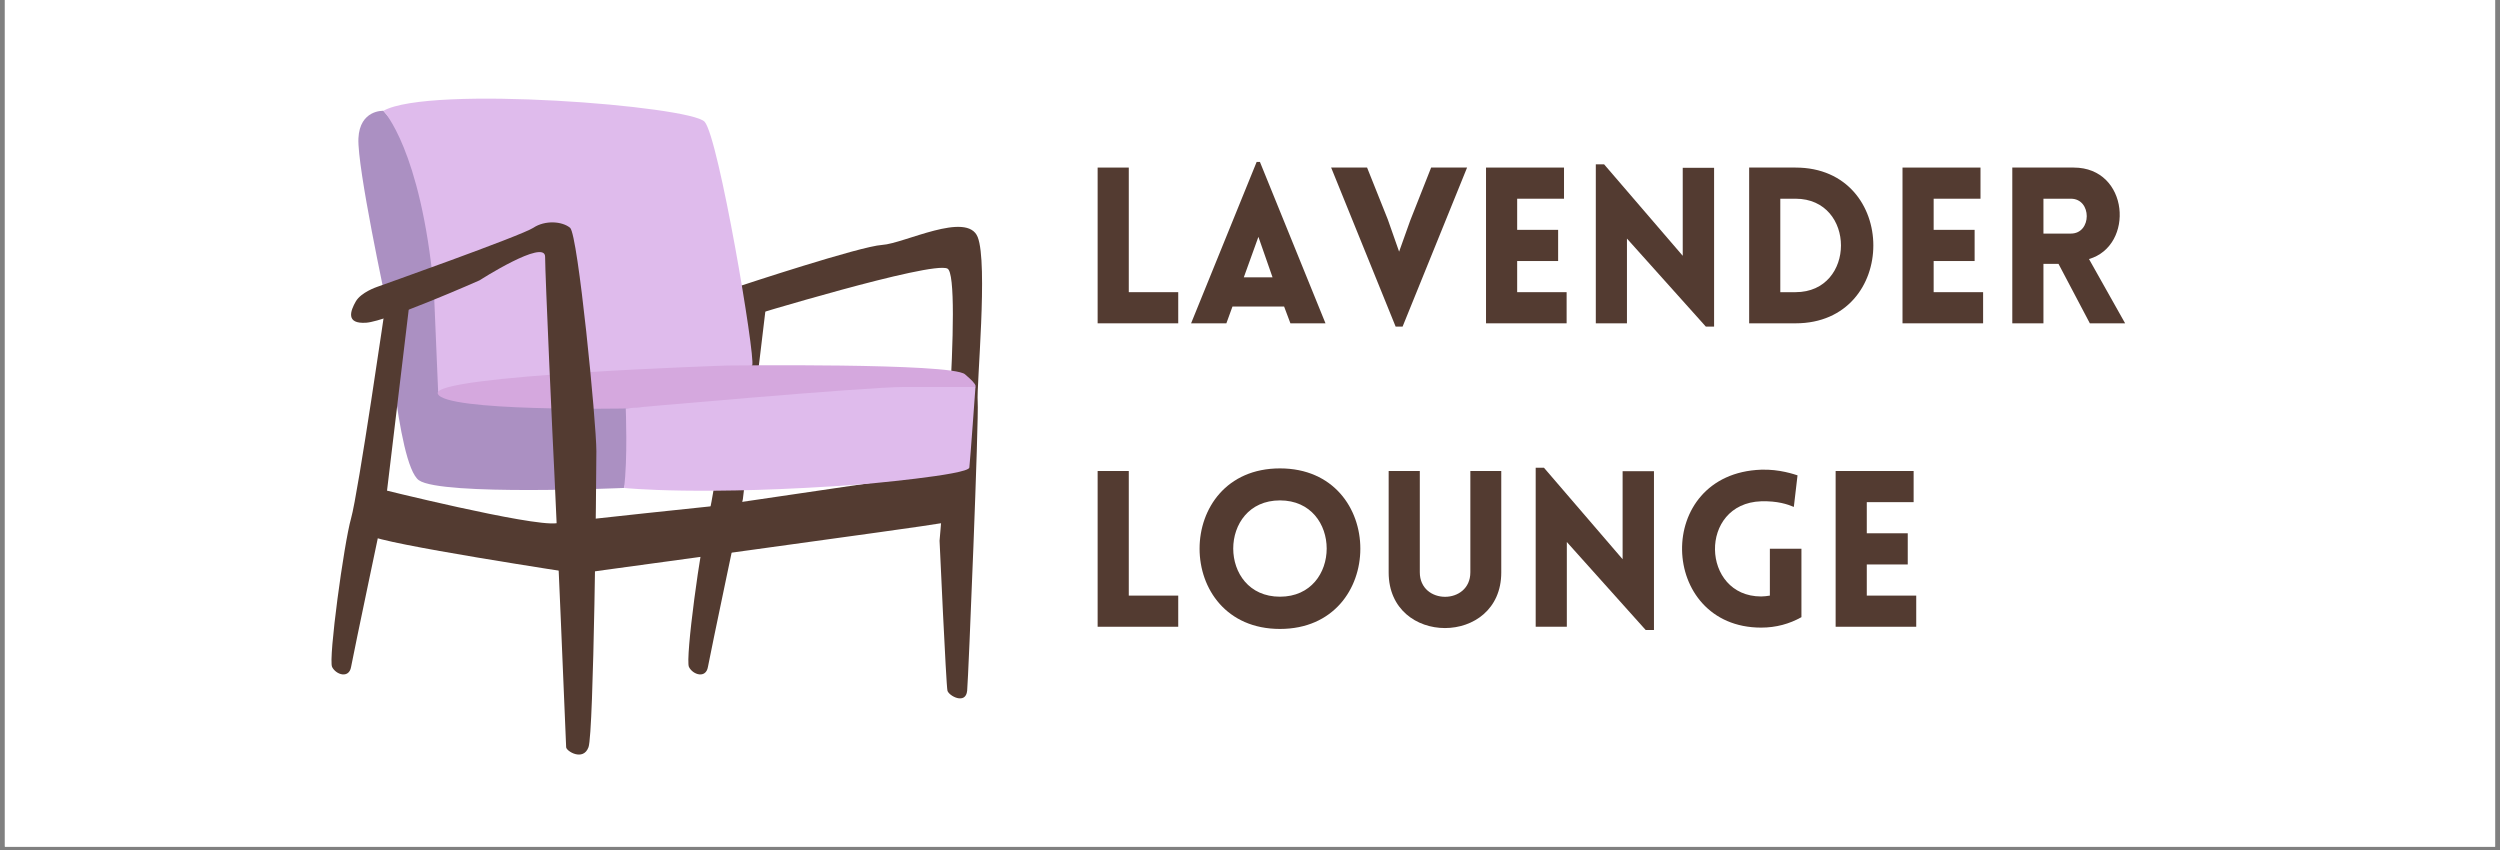 <svg xmlns="http://www.w3.org/2000/svg" xmlns:xlink="http://www.w3.org/1999/xlink" width="500" zoomAndPan="magnify" viewBox="0 0 375 127.5" height="170" preserveAspectRatio="xMidYMid meet" version="1.0"><rect x="0" y="0" width="375" height="127.5" fill="#808080" stroke="none"/><defs><g/><clipPath id="3ac7c7fa1e"><path d="M 0.73 0 L 374.266 0 L 374.266 127.004 L 0.73 127.004 Z M 0.73 0 " clip-rule="nonzero"/></clipPath><clipPath id="e3cb497ebd"><path d="M 49.23 45 L 62 45 L 62 102 L 49.23 102 Z M 49.23 45 " clip-rule="nonzero"/></clipPath></defs><g clip-path="url(#3ac7c7fa1e)"><path fill="#ffffff" d="M 0.73 0 L 374.266 0 L 374.266 127.004 L 0.73 127.004 Z M 0.73 0 " fill-opacity="1" fill-rule="nonzero"/><path fill="#ffffff" d="M 0.73 0 L 374.266 0 L 374.266 127.004 L 0.73 127.004 Z M 0.73 0 " fill-opacity="1" fill-rule="nonzero"/></g><g fill="#533b31" fill-opacity="1"><g transform="translate(162.032, 48.498)"><g><path d="M 2.613 -23.363 L 2.613 0 L 14.703 0 L 14.703 -4.672 L 7.285 -4.672 L 7.285 -23.363 Z M 2.613 -23.363 "/></g></g></g><g fill="#533b31" fill-opacity="1"><g transform="translate(178.14, 48.498)"><g><path d="M 0.523 0 L 5.816 0 L 6.73 -2.516 L 14.477 -2.516 L 15.422 0 L 20.684 0 L 10.848 -24.211 L 10.359 -24.211 Z M 8.43 -6.895 L 10.621 -12.973 L 12.742 -6.895 Z M 8.43 -6.895 "/></g></g></g><g fill="#533b31" fill-opacity="1"><g transform="translate(199.476, 48.498)"><g><path d="M 9.867 0.488 L 10.914 0.488 L 20.586 -23.363 L 15.195 -23.363 L 12.059 -15.422 L 10.391 -10.75 L 8.691 -15.586 L 5.586 -23.363 L 0.195 -23.363 Z M 9.867 0.488 "/></g></g></g><g fill="#533b31" fill-opacity="1"><g transform="translate(220.29, 48.498)"><g><path d="M 14.703 0 L 14.703 -4.672 L 7.285 -4.672 L 7.285 -9.344 L 13.43 -9.344 L 13.43 -14.02 L 7.285 -14.02 L 7.285 -18.691 L 14.312 -18.691 L 14.312 -23.363 L 2.613 -23.363 L 2.613 0 Z M 14.703 0 "/></g></g></g><g fill="#533b31" fill-opacity="1"><g transform="translate(236.758, 48.498)"><g><path d="M 7.285 -12.711 L 19.113 0.488 L 20.355 0.488 L 20.355 -23.332 L 15.652 -23.332 L 15.652 -10.129 L 3.855 -23.852 L 2.613 -23.852 L 2.613 0 L 7.285 0 Z M 7.285 -12.711 "/></g></g></g><g fill="#533b31" fill-opacity="1"><g transform="translate(259.76, 48.498)"><g><path d="M 9.574 -23.363 L 2.613 -23.363 L 2.613 0 L 9.574 0 C 25.129 0 25.129 -23.363 9.574 -23.363 Z M 9.574 -18.691 C 18.656 -18.691 18.656 -4.672 9.574 -4.672 L 7.285 -4.672 L 7.285 -18.691 Z M 9.574 -18.691 "/></g></g></g><g fill="#533b31" fill-opacity="1"><g transform="translate(282.763, 48.498)"><g><path d="M 14.703 0 L 14.703 -4.672 L 7.285 -4.672 L 7.285 -9.344 L 13.43 -9.344 L 13.43 -14.02 L 7.285 -14.02 L 7.285 -18.691 L 14.312 -18.691 L 14.312 -23.363 L 2.613 -23.363 L 2.613 0 Z M 14.703 0 "/></g></g></g><g fill="#533b31" fill-opacity="1"><g transform="translate(299.231, 48.498)"><g><path d="M 14.246 0 L 19.539 0 L 14.117 -9.641 C 20.977 -11.633 20.16 -23.363 11.828 -23.363 L 2.613 -23.363 L 2.613 0 L 7.285 0 L 7.285 -8.922 L 9.543 -8.922 Z M 7.285 -13.461 L 7.285 -18.691 L 11.402 -18.691 C 14.574 -18.691 14.574 -13.461 11.402 -13.461 Z M 7.285 -13.461 "/></g></g></g><g fill="#533b31" fill-opacity="1"><g transform="translate(162.032, 94.013)"><g><path d="M 2.613 -23.363 L 2.613 0 L 14.703 0 L 14.703 -4.672 L 7.285 -4.672 L 7.285 -23.363 Z M 2.613 -23.363 "/></g></g></g><g fill="#533b31" fill-opacity="1"><g transform="translate(178.14, 94.013)"><g><path d="M 13.855 0.328 C 29.93 0.328 29.93 -23.754 13.855 -23.754 C -2.223 -23.754 -2.223 0.328 13.855 0.328 Z M 13.855 -4.508 C 4.508 -4.508 4.508 -18.953 13.855 -18.953 C 23.199 -18.953 23.199 -4.508 13.855 -4.508 Z M 13.855 -4.508 "/></g></g></g><g fill="#533b31" fill-opacity="1"><g transform="translate(205.815, 94.013)"><g><path d="M 19.375 -8.137 L 19.375 -23.363 L 14.738 -23.363 L 14.738 -8.168 C 14.738 -3.266 7.156 -3.266 7.156 -8.168 L 7.156 -23.363 L 2.484 -23.363 L 2.484 -8.137 C 2.484 2.973 19.375 2.973 19.375 -8.137 Z M 19.375 -8.137 "/></g></g></g><g fill="#533b31" fill-opacity="1"><g transform="translate(227.74, 94.013)"><g><path d="M 7.285 -12.711 L 19.113 0.488 L 20.355 0.488 L 20.355 -23.332 L 15.652 -23.332 L 15.652 -10.129 L 3.855 -23.852 L 2.613 -23.852 L 2.613 0 L 7.285 0 Z M 7.285 -12.711 "/></g></g></g><g fill="#533b31" fill-opacity="1"><g transform="translate(250.742, 94.013)"><g><path d="M 19.473 -1.438 L 19.473 -11.699 L 14.738 -11.699 L 14.738 -4.672 C 14.312 -4.605 13.855 -4.543 13.43 -4.543 C 4.41 -4.543 3.988 -18.496 13.43 -18.82 C 15.914 -18.887 17.414 -18.363 18.332 -17.973 L 18.887 -22.711 C 18.461 -22.84 16.207 -23.656 13.43 -23.559 C -2.777 -22.973 -1.992 0.129 13.43 0.129 C 15.652 0.129 17.676 -0.426 19.473 -1.438 Z M 19.473 -1.438 "/></g></g></g><g fill="#533b31" fill-opacity="1"><g transform="translate(272.732, 94.013)"><g><path d="M 14.703 0 L 14.703 -4.672 L 7.285 -4.672 L 7.285 -9.344 L 13.43 -9.344 L 13.43 -14.02 L 7.285 -14.02 L 7.285 -18.691 L 14.312 -18.691 L 14.312 -23.363 L 2.613 -23.363 L 2.613 0 Z M 14.703 0 "/></g></g></g><path fill="#533b31" d="M 111.152 42.852 C 111.152 42.852 129.035 36.934 132.32 36.738 C 135.609 36.539 145.074 31.609 146.652 35.555 C 148.23 39.5 146.457 57.906 146.652 60.238 C 146.852 62.574 145.273 101.426 145.074 103.594 C 144.879 105.766 142.312 104.383 142.117 103.594 C 141.918 102.809 140.934 81.113 140.934 81.113 C 140.934 81.113 144.484 41.473 142.117 40.289 C 139.75 39.105 111.941 47.586 111.941 47.586 Z M 111.152 42.852 " fill-opacity="1" fill-rule="nonzero"/><path fill="#533b31" d="M 111.43 45.219 C 111.43 45.219 107.258 74.012 106.188 77.758 C 105.117 81.508 102.754 98.863 103.344 100.047 C 103.938 101.23 105.879 101.82 106.188 100.047 C 106.5 98.27 111.43 74.867 111.43 74.867 L 114.98 45.219 C 114.98 45.219 113.207 45.223 111.43 45.219 Z M 111.43 45.219 " fill-opacity="1" fill-rule="nonzero"/><path fill="#533b31" d="M 56.719 73.273 C 56.719 73.273 79.699 79.008 83.496 78.484 C 87.289 77.957 107.145 75.895 107.145 75.895 L 144.09 70.461 C 144.09 70.461 144.285 70.953 144.09 73.273 C 143.891 75.59 143.359 78.023 141.16 78.484 C 138.961 78.941 86.699 86.043 86.699 86.043 C 86.699 86.043 56.824 81.508 55.59 80.324 C 54.355 79.141 55.129 75.07 56.719 73.273 Z M 56.719 73.273 " fill-opacity="1" fill-rule="nonzero"/><path fill="#ab90c2" d="M 57.508 16.621 C 57.508 16.621 53.961 16.426 53.762 20.762 C 53.566 25.102 57.902 45.219 57.902 45.219 C 57.902 45.219 59.48 69.672 62.836 72.039 C 66.188 74.406 93.602 73.191 93.602 73.191 C 93.602 73.191 99.121 56.785 95.18 56.328 C 91.234 55.867 57.508 16.621 57.508 16.621 Z M 57.508 16.621 " fill-opacity="1" fill-rule="nonzero"/><path fill="#dfbbec" d="M 57.508 16.621 C 57.508 16.621 63.098 22.34 65.07 43.246 L 65.727 58.891 C 65.727 58.891 112.305 55.98 112.832 54.797 C 113.359 53.613 107.801 20.633 105.695 18.266 C 103.594 15.898 64.41 12.742 57.508 16.621 Z M 57.508 16.621 " fill-opacity="1" fill-rule="nonzero"/><path fill="#d5a8de" d="M 109.117 54.828 C 109.117 54.828 142.711 54.414 144.746 56.141 C 146.781 57.867 146.719 58.246 145.402 58.375 C 144.09 58.508 93.863 61.27 93.863 61.27 C 93.863 61.27 66.516 61.801 65.66 59.035 C 64.805 56.273 109.117 54.828 109.117 54.828 Z M 109.117 54.828 " fill-opacity="1" fill-rule="nonzero"/><path fill="#dfbbec" d="M 146.32 58.047 C 146.32 58.047 141.395 58.047 135.609 58.047 C 129.824 58.047 93.863 61.27 93.863 61.27 C 93.863 61.27 94.172 68.996 93.602 73.191 C 93.602 73.191 105.172 74.438 129.234 72.648 C 129.234 72.648 145.273 71.25 145.402 70.133 C 145.535 69.016 146.32 58.047 146.32 58.047 Z M 146.32 58.047 " fill-opacity="1" fill-rule="nonzero"/><path fill="#533b31" d="M 56.523 43.047 C 56.523 43.047 54.156 43.844 53.367 45.219 C 52.578 46.598 51.789 48.633 54.945 48.406 C 58.102 48.176 71.906 42.062 71.906 42.062 C 71.906 42.062 81.766 35.75 81.766 38.512 C 81.766 41.273 82.949 67.109 83.148 70.855 C 83.344 74.605 84.922 111.484 84.922 112.074 C 84.922 112.668 87.488 114.246 88.277 112.074 C 89.066 109.906 89.457 72.016 89.457 67.688 C 89.457 63.363 86.699 35.16 85.516 34.172 C 84.332 33.188 81.766 32.992 79.992 34.172 C 78.219 35.355 56.523 43.047 56.523 43.047 Z M 56.523 43.047 " fill-opacity="1" fill-rule="nonzero"/><g clip-path="url(#e3cb497ebd)"><path fill="#533b31" d="M 57.902 45.219 C 57.902 45.219 53.73 74.012 52.66 77.758 C 51.594 81.508 49.227 98.863 49.816 100.047 C 50.41 101.23 52.352 101.82 52.66 100.047 C 52.973 98.27 57.902 74.867 57.902 74.867 L 61.453 45.219 C 61.453 45.219 59.68 45.223 57.902 45.219 Z M 57.902 45.219 " fill-opacity="1" fill-rule="nonzero"/></g></svg>